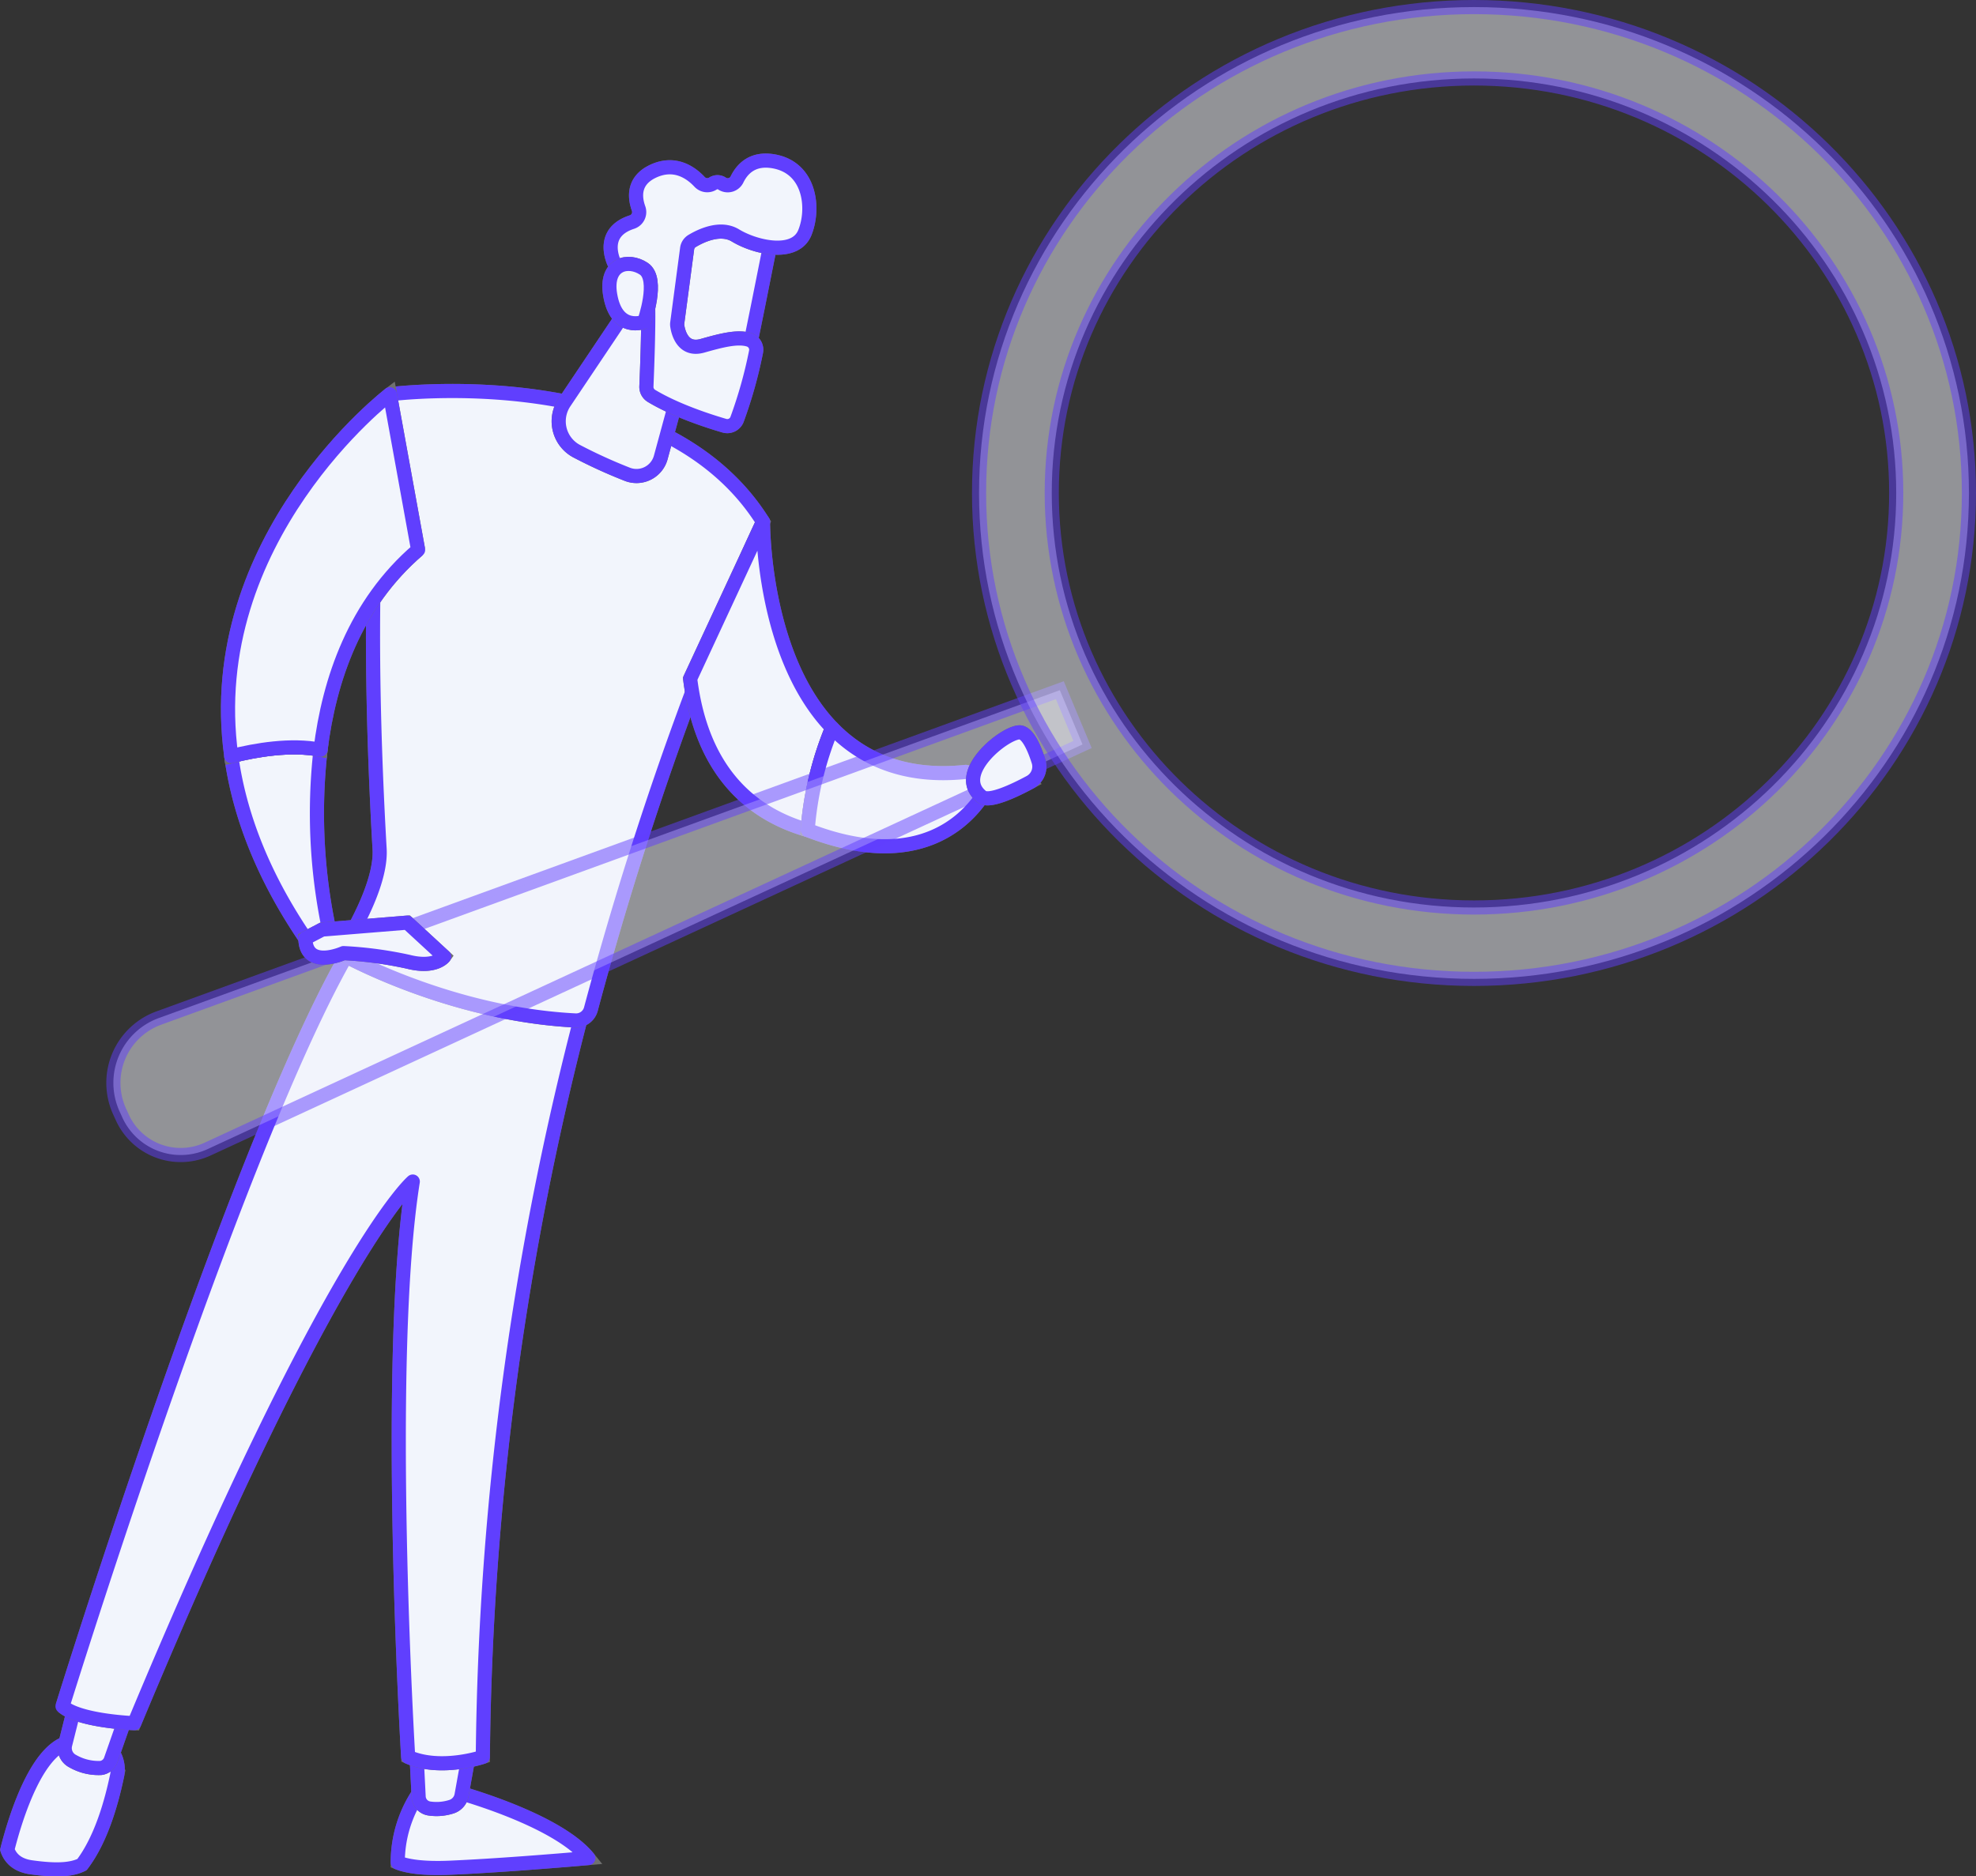 <svg xmlns="http://www.w3.org/2000/svg" width="419.083" height="398.02" viewBox="0 0 419.083 398.02"><rect x="0" y="0" width="419.083" height="398.02" fill="#333333" stroke="none"/><g transform="translate(-1070.392 -4359.445)"><path d="M121.122,516.24c9.748-.429,22.114-1.43,29.239-2.046-7-8.594-29.239-14.386-29.239-14.386h-6.28a26.326,26.326,0,0,0-4.9,15.338c1.942.778,5.317,1.352,11.177,1.094" transform="translate(1044.809 4239.406)" fill="#f2f5fc" stroke="#707070" stroke-width="3"/><path d="M121.122,516.24c9.748-.429,22.114-1.43,29.239-2.046-7-8.594-29.239-14.386-29.239-14.386h-6.28a26.326,26.326,0,0,0-4.9,15.338C111.888,515.924,115.262,516.5,121.122,516.24Z" transform="translate(1044.809 4239.406)" fill="#f2f5fc" stroke="#603ffe" stroke-linecap="round" stroke-linejoin="round" stroke-width="3"/><path d="M115.014,486.276,115.6,497.9a2.656,2.656,0,0,0,2.267,2.5,10.326,10.326,0,0,0,4.717-.391A3.141,3.141,0,0,0,124.7,497.6l2.031-11.321Z" transform="translate(1043.579 4242.686)" fill="#f2f5fc" stroke="#707070" stroke-width="3"/><path d="M115.014,486.276,115.6,497.9a2.656,2.656,0,0,0,2.267,2.5,10.326,10.326,0,0,0,4.717-.391A3.141,3.141,0,0,0,124.7,497.6l2.031-11.321Z" transform="translate(1043.579 4242.686)" fill="#f2f5fc" stroke="#603ffe" stroke-linecap="round" stroke-linejoin="round" stroke-width="3"/><path d="M20.295,486.177H15.116C7.228,486.015,2.274,502.653.653,509.1c.586,1.716,1.984,3.321,5.074,3.752,5.152.719,8.421.583,10.748-.569,4.261-5.608,6.374-13.821,7.39-18.615a6.535,6.535,0,0,0-3.57-7.488" transform="translate(1071.302 4242.711)" fill="#f2f5fc" stroke="#707070" stroke-width="3"/><path d="M20.295,486.177H15.116C7.228,486.015,2.274,502.653.653,509.1c.586,1.716,1.984,3.321,5.074,3.752,5.152.719,8.421.583,10.748-.569,4.261-5.608,6.374-13.821,7.39-18.615A6.535,6.535,0,0,0,20.295,486.177Z" transform="translate(1071.302 4242.711)" fill="#f2f5fc" stroke="#603ffe" stroke-linecap="round" stroke-linejoin="round" stroke-width="3"/><path d="M19.673,471.93,16.8,483.367a3.105,3.105,0,0,0,1.615,3.518,11.014,11.014,0,0,0,5.955,1.442,2.593,2.593,0,0,0,2.115-1.729L30.7,474.565Z" transform="translate(1067.411 4246.164)" fill="#f2f5fc" stroke="#707070" stroke-width="3"/><path d="M19.673,471.93,16.8,483.367a3.105,3.105,0,0,0,1.615,3.518,11.014,11.014,0,0,0,5.955,1.442,2.593,2.593,0,0,0,2.115-1.729L30.7,474.565Z" transform="translate(1067.411 4246.164)" fill="#f2f5fc" stroke="#603ffe" stroke-linecap="round" stroke-linejoin="round" stroke-width="3"/><path d="M16.095,424.258c3.578,3.174,15.215,3.592,15.215,3.592,41.919-100.609,59.067-114.9,59.067-114.9-6.053,37.974-.977,122.045-.977,122.045,6.917,3.052,15.836,0,15.836,0a648.029,648.029,0,0,1,21.406-159.131c-28.332-.637-43.4-10.332-48.319-14.223C54.707,299.715,16.095,424.258,16.095,424.258" transform="translate(1067.559 4297.141)" fill="#f2f5fc" stroke="#707070" stroke-width="3"/><path d="M16.095,424.258c3.578,3.174,15.215,3.592,15.215,3.592,41.919-100.609,59.067-114.9,59.067-114.9-6.053,37.974-.977,122.045-.977,122.045,6.917,3.052,15.836,0,15.836,0a648.029,648.029,0,0,1,21.406-159.131c-28.332-.637-43.4-10.332-48.319-14.223C54.707,299.715,16.095,424.258,16.095,424.258Z" transform="translate(1067.559 4297.141)" fill="#f2f5fc" stroke="#603ffe" stroke-linecap="round" stroke-linejoin="round" stroke-width="3"/><path d="M104.588,108.694c-5.363,26.749-3.441,74.625-2.178,96.462.355,6.138-3.93,14.646-7.393,20.452a1.82,1.82,0,0,0,.735,2.561c5.8,2.98,25.441,12.216,48.207,13.365a3.245,3.245,0,0,0,3.267-2.425c16.887-63.054,36.5-103.347,36.5-103.347-21.655-34.581-79.139-27.068-79.139-27.068" transform="translate(1048.49 4334.385)" fill="#f2f5fc" stroke="#707070" stroke-width="3"/><path d="M104.588,108.694c-5.363,26.749-3.441,74.625-2.178,96.462.355,6.138-3.93,14.646-7.393,20.452a1.82,1.82,0,0,0,.735,2.561c5.8,2.98,25.441,12.216,48.207,13.365a3.245,3.245,0,0,0,3.267-2.425c16.887-63.054,36.5-103.347,36.5-103.347C162.072,101.181,104.588,108.694,104.588,108.694Z" transform="translate(1048.49 4334.385)" fill="#f2f5fc" stroke="#603ffe" stroke-linecap="round" stroke-linejoin="round" stroke-width="3"/><path d="M63.333,209.655c1.723,12.461,6.813,26.053,16.993,40.491l3.87-3.155a119.516,119.516,0,0,1-1.928-38.7c-6.28-1.226-13.7.037-18.935,1.362" transform="translate(1056.107 4310.193)" fill="#f2f5fc" stroke="#707070" stroke-width="3"/><path d="M63.333,209.655c1.723,12.461,6.813,26.053,16.993,40.491l3.87-3.155a119.516,119.516,0,0,1-1.928-38.7C75.988,207.067,68.571,208.33,63.333,209.655Z" transform="translate(1056.107 4310.193)" fill="#f2f5fc" stroke="#603ffe" stroke-linecap="round" stroke-linejoin="round" stroke-width="3"/><path d="M102.739,141.92l-5.989-33s-40.02,30.591-33.637,76.769c5.238-1.324,12.655-2.587,18.935-1.362,1.83-14.819,7.295-30.906,20.692-42.4" transform="translate(1056.328 4334.164)" fill="#f2f5fc" stroke="#707070" stroke-width="3"/><path d="M102.739,141.92l-5.989-33s-40.02,30.591-33.637,76.769c5.238-1.324,12.655-2.587,18.935-1.362C83.877,169.5,89.342,153.415,102.739,141.92Z" transform="translate(1056.328 4334.164)" fill="#f2f5fc" stroke="#603ffe" stroke-linecap="round" stroke-linejoin="round" stroke-width="3"/><path d="M207.253,144.644,191.8,177.913c2.5,20.085,13.288,28.77,24.921,32.1a70.6,70.6,0,0,1,5.188-21.665C207.05,173,207.253,144.644,207.253,144.644" transform="translate(1024.964 4325.502)" fill="#f2f5fc" stroke="#707070" stroke-width="3"/><path d="M207.253,144.644,191.8,177.913c2.5,20.085,13.288,28.77,24.921,32.1a70.6,70.6,0,0,1,5.188-21.665C207.05,173,207.253,144.644,207.253,144.644Z" transform="translate(1024.964 4325.502)" fill="#f2f5fc" stroke="#603ffe" stroke-linecap="round" stroke-linejoin="round" stroke-width="3"/><path d="M229.89,202.334A70.614,70.614,0,0,0,224.7,224c31.04,12.043,39.251-11.313,39.251-11.313l-5.736-1.012c-12.954,1.365-22-2.811-28.327-9.34" transform="translate(1016.989 4311.518)" fill="#f2f5fc" stroke="#707070" stroke-width="3"/><path d="M229.89,202.334A70.614,70.614,0,0,0,224.7,224c31.04,12.043,39.251-11.313,39.251-11.313l-5.736-1.012C245.263,213.039,236.213,208.863,229.89,202.334Z" transform="translate(1016.989 4311.518)" fill="#f2f5fc" stroke="#603ffe" stroke-linecap="round" stroke-linejoin="round" stroke-width="3"/><path d="M184.1,88.063l-7.458,27.415a5.333,5.333,0,0,1-7.133,3.549,108.067,108.067,0,0,1-10.749-4.909,7.187,7.187,0,0,1-2.536-10.329L171.73,80.67Z" transform="translate(1033.886 4341.012)" fill="#f2f5fc" stroke="#707070" stroke-width="3"/><path d="M184.1,88.063l-7.458,27.415a5.333,5.333,0,0,1-7.133,3.549,108.067,108.067,0,0,1-10.749-4.909,7.187,7.187,0,0,1-2.536-10.329L171.73,80.67Z" transform="translate(1033.886 4341.012)" fill="#f2f5fc" stroke="#603ffe" stroke-linecap="round" stroke-linejoin="round" stroke-width="3"/><path d="M231.061,191.783l-191.1,69.552a14.632,14.632,0,0,0-8.315,19.807l.58,1.275a13.6,13.6,0,0,0,18.092,6.714l185.553-85.838Z" transform="translate(1064.107 4314.074)" fill="#f2f5fc" stroke="#603ffe" stroke-width="3" opacity="0.5"/><path d="M377.646.5C319.673.5,272.677,46.649,272.677,103.575s47,103.076,104.969,103.076S482.615,160.5,482.615,103.575,435.618.5,377.646.5m0,191.01c-49.457,0-89.549-39.369-89.549-87.934s40.093-87.934,89.549-87.934,89.549,39.369,89.549,87.934S427.1,191.51,377.646,191.51" transform="translate(1005.359 4360.445)" fill="#f2f5fc" stroke="#603ffe" stroke-width="3" opacity="0.5"/><path d="M207.35,61.526c.068.47-6.221,31.285-6.221,31.285l-17.518-3.964,1.621-30.091s20.981-5.111,22.118,2.77" transform="translate(1026.95 4346.719)" fill="#f2f5fc" stroke="#707070" stroke-width="3"/><path d="M207.35,61.526c.068.47-6.221,31.285-6.221,31.285l-17.518-3.964,1.621-30.091S206.213,53.644,207.35,61.526Z" transform="translate(1026.95 4346.719)" fill="#f2f5fc" stroke="#603ffe" stroke-linecap="round" stroke-linejoin="round" stroke-width="3"/><path d="M185.763,62.157,183.669,77.93a2.213,2.213,0,0,0,0,.6c.177,1.236,1.1,5.446,5.346,4.242,3.855-1.092,7.39-2.032,9.832-1.285a2.221,2.221,0,0,1,1.529,2.57,96,96,0,0,1-4.033,14.358,2.215,2.215,0,0,1-2.691,1.311c-3.323-.968-10.273-3.208-15.442-6.318a2.222,2.222,0,0,1-1.083-2c.167-3.982.633-16.087.242-19.481-.368-3.184-4.277-5.092-5.975-5.777a2.185,2.185,0,0,1-1.216-1.22c-.786-1.97-1.87-6.531,3.877-8.4a2.226,2.226,0,0,0,1.409-2.878c-.851-2.37-1.21-5.986,3.236-7.979,4.519-2.025,7.894.384,9.716,2.342a2.223,2.223,0,0,0,2.833.334,1.759,1.759,0,0,1,2,.068,2.19,2.19,0,0,0,3.1-.939c1.082-2.221,3.287-4.6,7.711-3.842,7.85,1.344,8.739,10.043,6.668,15.14s-10.5,3.156-14.727.586c-3.215-1.954-7.385.094-9.2,1.188a2.208,2.208,0,0,0-1.043,1.6" transform="translate(1030.359 4350.023)" fill="#f2f5fc" stroke="#707070" stroke-width="3"/><path d="M185.763,62.157,183.669,77.93a2.213,2.213,0,0,0,0,.6c.177,1.236,1.1,5.446,5.346,4.242,3.855-1.092,7.39-2.032,9.832-1.285a2.221,2.221,0,0,1,1.529,2.57,96,96,0,0,1-4.033,14.358,2.215,2.215,0,0,1-2.691,1.311c-3.323-.968-10.273-3.208-15.442-6.318a2.222,2.222,0,0,1-1.083-2c.167-3.982.633-16.087.242-19.481-.368-3.184-4.277-5.092-5.975-5.777a2.185,2.185,0,0,1-1.216-1.22c-.786-1.97-1.87-6.531,3.877-8.4a2.226,2.226,0,0,0,1.409-2.878c-.851-2.37-1.21-5.986,3.236-7.979,4.519-2.025,7.894.384,9.716,2.342a2.223,2.223,0,0,0,2.833.334,1.759,1.759,0,0,1,2,.068,2.19,2.19,0,0,0,3.1-.939c1.082-2.221,3.287-4.6,7.711-3.842,7.85,1.344,8.739,10.043,6.668,15.14s-10.5,3.156-14.727.586c-3.215-1.954-7.385.094-9.2,1.188A2.208,2.208,0,0,0,185.763,62.157Z" transform="translate(1030.359 4350.023)" fill="#f2f5fc" stroke="#603ffe" stroke-linecap="round" stroke-linejoin="round" stroke-width="3"/><path d="M176.581,84.693s3.227-9.037-.089-11.25-8.226-1.064-7.145,5.483c1.345,8.143,7.233,5.767,7.233,5.767" transform="translate(1030.444 4343.012)" fill="#f2f5fc" stroke="#707070" stroke-width="3"/><path d="M176.581,84.693s3.227-9.037-.089-11.25-8.226-1.064-7.145,5.483C170.692,87.069,176.581,84.693,176.581,84.693Z" transform="translate(1030.444 4343.012)" fill="#f2f5fc" stroke="#603ffe" stroke-linecap="round" stroke-linejoin="round" stroke-width="3"/><path d="M87.631,258.336l18.065-1.472,7.824,7.211s-1.851,2.559-7.637,1.088a82.88,82.88,0,0,0-13.714-1.831s-7.989,3.6-8.086-3.137Z" transform="translate(1051.077 4298.299)" fill="#f2f5fc" stroke="#707070" stroke-width="3"/><path d="M87.631,258.336l18.065-1.472,7.824,7.211s-1.851,2.559-7.637,1.088a82.88,82.88,0,0,0-13.714-1.831s-7.989,3.6-8.086-3.137Z" transform="translate(1051.077 4298.299)" fill="#f2f5fc" stroke="#603ffe" stroke-linecap="round" stroke-linejoin="round" stroke-width="3"/><path d="M272.878,217.263c1.562,1.22,6.915-1.327,10.19-3.089a3.768,3.768,0,0,0,1.822-4.452c-.789-2.486-2.1-5.695-3.72-6.1-2.685-.671-14.73,8.611-8.292,13.641" transform="translate(1005.764 4311.215)" fill="#f2f5fc" stroke="#707070" stroke-width="3"/><path d="M272.878,217.263c1.562,1.22,6.915-1.327,10.19-3.089a3.768,3.768,0,0,0,1.822-4.452c-.789-2.486-2.1-5.695-3.72-6.1C278.485,202.951,266.44,212.233,272.878,217.263Z" transform="translate(1005.764 4311.215)" fill="#f2f5fc" stroke="#603ffe" stroke-linecap="round" stroke-linejoin="round" stroke-width="3"/></g></svg>